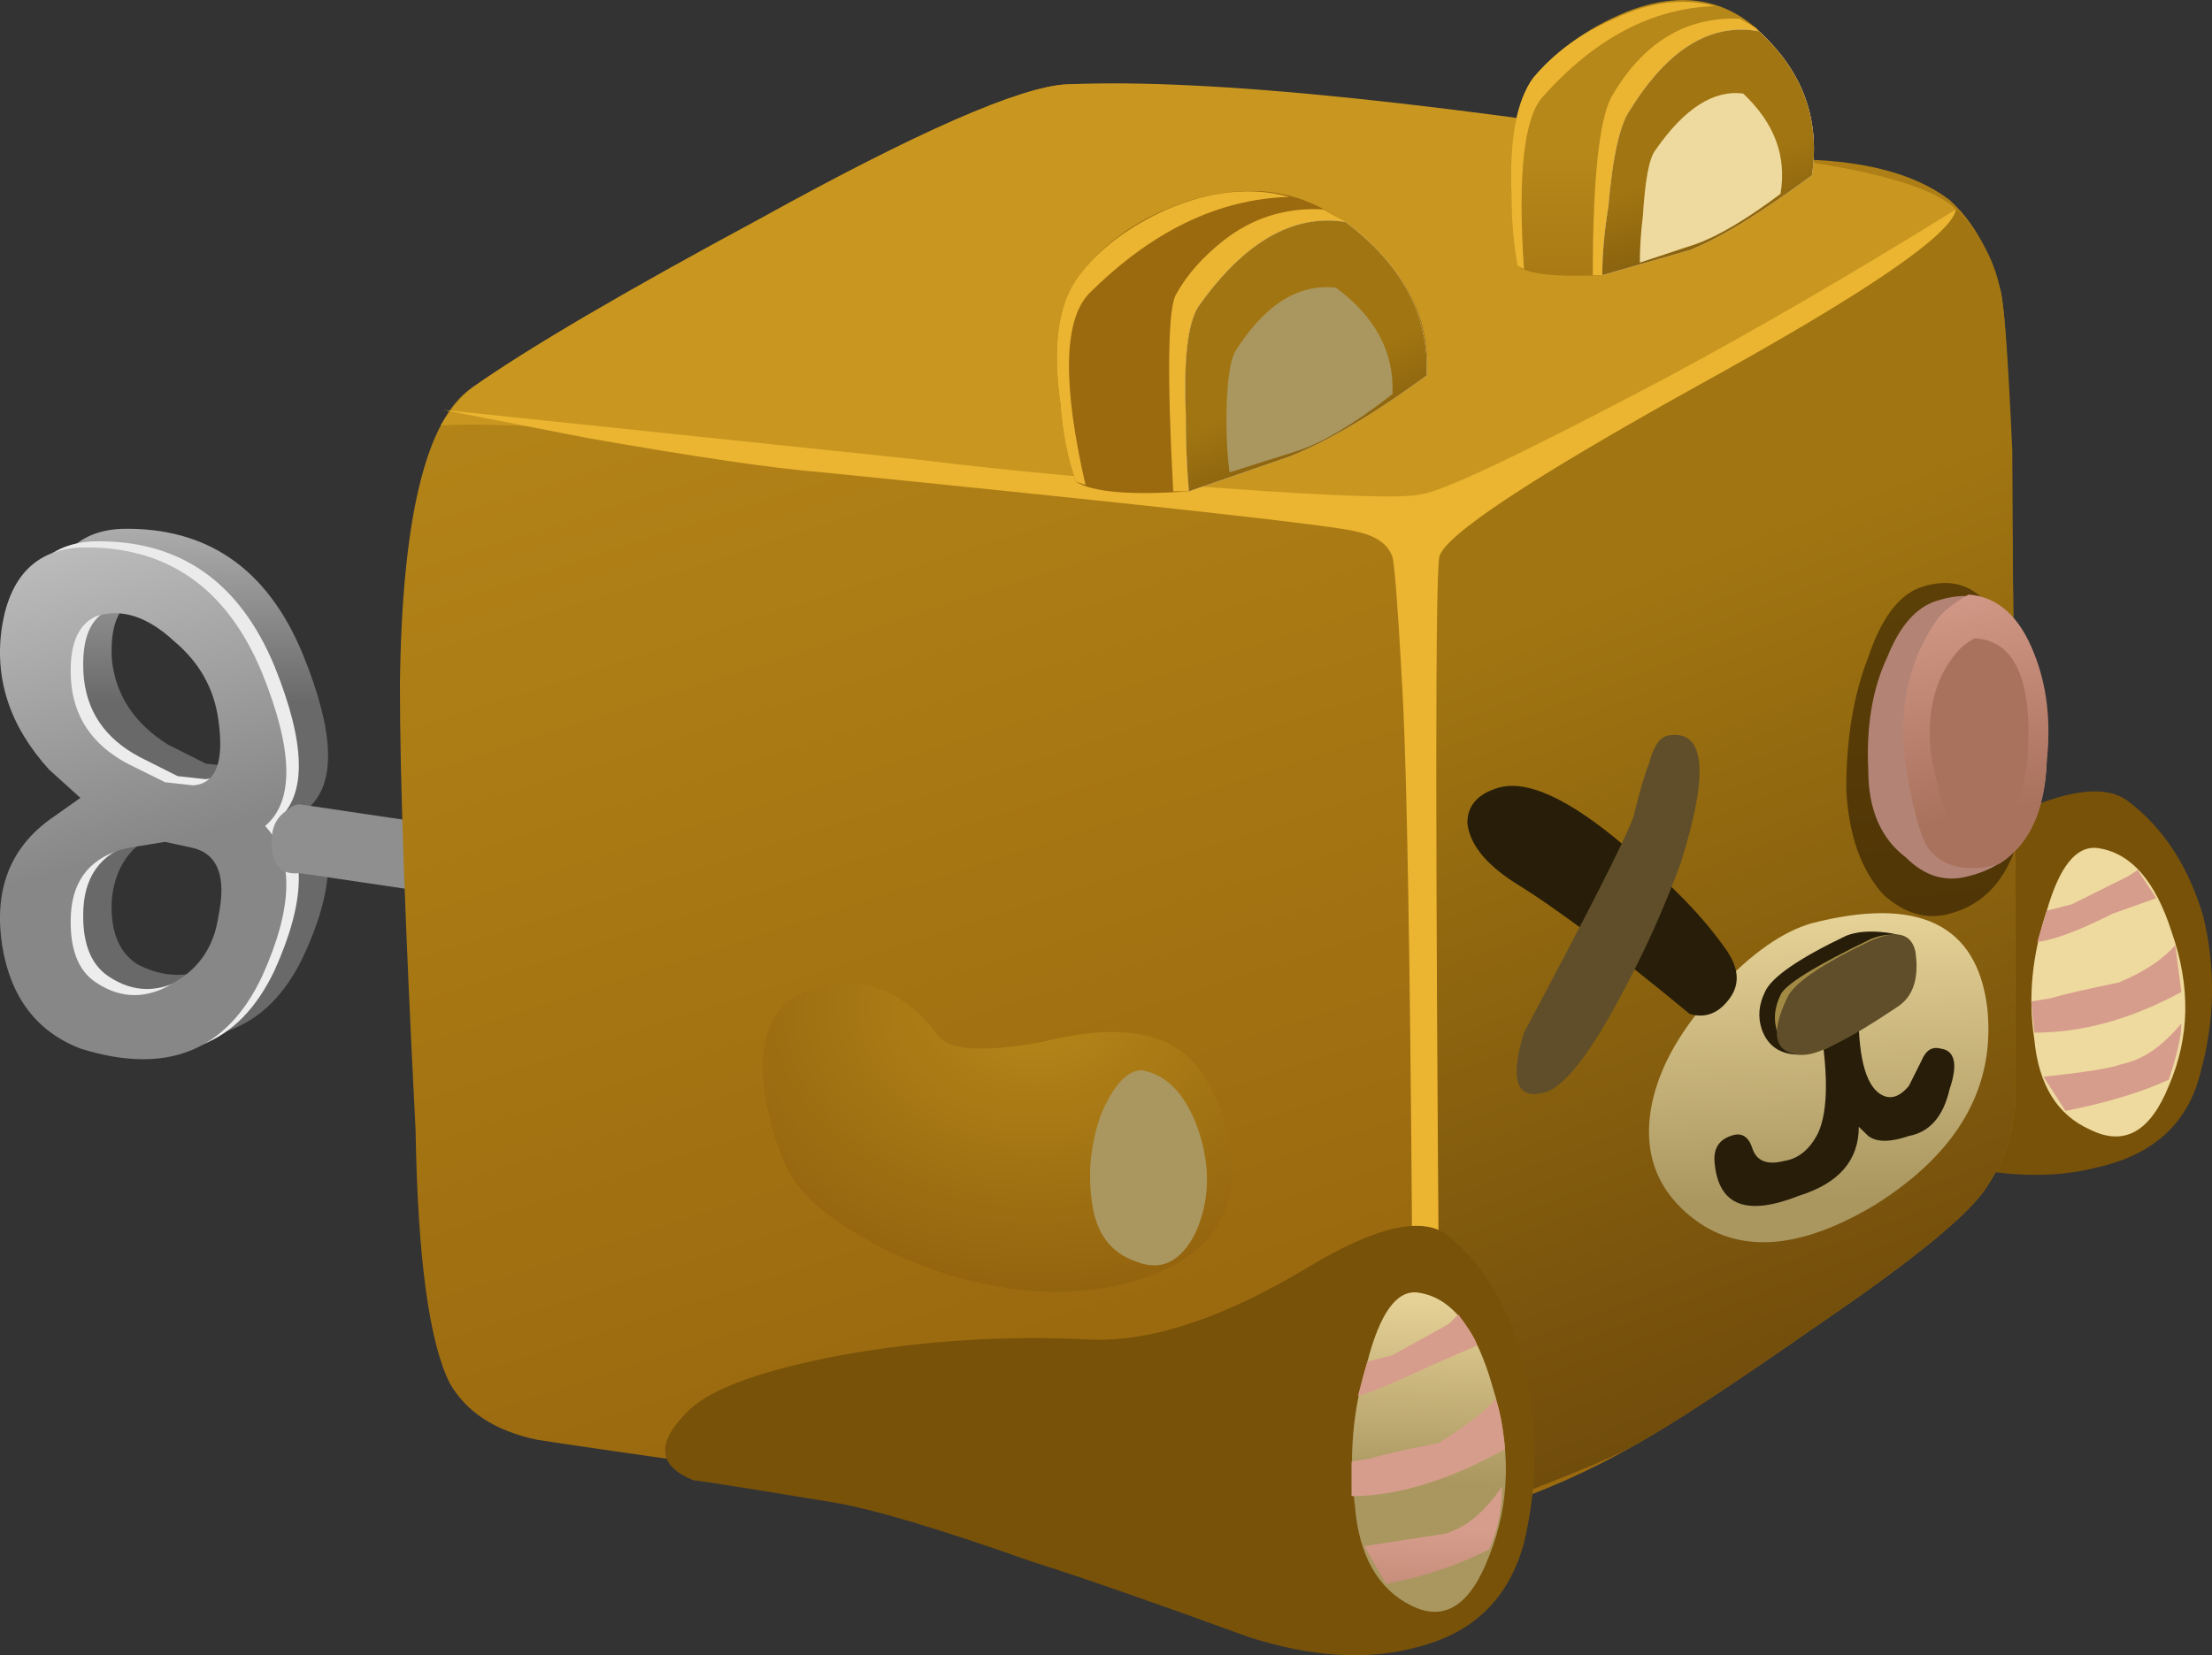 <?xml version="1.0" encoding="UTF-8" standalone="no"?>
<!-- Created with Inkscape (http://www.inkscape.org/) -->
<svg xmlns:inkscape="http://www.inkscape.org/namespaces/inkscape" xmlns:rdf="http://www.w3.org/1999/02/22-rdf-syntax-ns#" xmlns="http://www.w3.org/2000/svg" xmlns:xlink="http://www.w3.org/1999/xlink" xmlns:ns1="http://sozi.baierouge.fr" xmlns:cc="http://creativecommons.org/ns#" xmlns:sodipodi="http://sodipodi.sourceforge.net/DTD/sodipodi-0.dtd" xmlns:dc="http://purl.org/dc/elements/1.1/" id="svg2" xml:space="preserve" viewBox="0 0 35.323 26.44" version="1.1" inkscape:version="0.91 r13725">
  <rect x="0" y="0" width="35.323" height="26.44" fill="#333333" stroke="none"/>
  <defs id="defs6">
    <linearGradient id="linearGradient24" y2="-16350" gradientUnits="userSpaceOnUse" x2="12.034" gradientTransform="matrix(0 -.8 .8 -.001 13082 5.452)" y1="-16350" x1="5.209">
      <stop id="stop26" style="stop-color:#8f8f8f" offset="0"/>
      <stop id="stop28" style="stop-color:#e8e8e8" offset=".228"/>
      <stop id="stop30" style="stop-color:#696969" offset="1"/>
    </linearGradient>
    <linearGradient id="linearGradient44" y2="-13814" gradientUnits="userSpaceOnUse" x2="-1913.3" gradientTransform="matrix(.218 -.77 .77 .218 11052 1547.4)" y1="-13814" x1="-1922.5">
      <stop id="stop46" style="stop-color:#e8e8e8" offset="0"/>
      <stop id="stop48" style="stop-color:#ededed" offset="1"/>
    </linearGradient>
    <linearGradient id="linearGradient62" y2="-13814" gradientUnits="userSpaceOnUse" x2="-1913.3" gradientTransform="matrix(.218 -.77 .77 .218 11052 1547.4)" y1="-13814" x1="-1922.5">
      <stop id="stop64" style="stop-color:#e8e8e8" offset="0"/>
      <stop id="stop66" style="stop-color:#878787" offset="1"/>
    </linearGradient>
    <linearGradient id="linearGradient80" y2="-17620" gradientUnits="userSpaceOnUse" x2="1515.7" gradientTransform="matrix(-.136 -.788 .788 -.136 14102 -1199.5)" y1="-17620" x1="1514.4">
      <stop id="stop82" style="stop-color:#8f8f8f" offset="0"/>
      <stop id="stop84" style="stop-color:#e8e8e8" offset=".228"/>
      <stop id="stop86" style="stop-color:#696969" offset="1"/>
    </linearGradient>
    <linearGradient id="linearGradient100" y2="-16478" gradientUnits="userSpaceOnUse" x2="164.46" gradientTransform="matrix(-.015 -.8 .8 -.015 13205 -101.66)" y1="-16478" x1="160.34">
      <stop id="stop102" style="stop-color:#b68719" offset="0"/>
      <stop id="stop104" style="stop-color:#785209" offset="1"/>
    </linearGradient>
    <linearGradient id="linearGradient118" y2="-16459" gradientUnits="userSpaceOnUse" x2="150.18" gradientTransform="matrix(-.013 -.8 .8 -.013 13194 -90.661)" y1="-16459" x1="147.15">
      <stop id="stop120" style="stop-color:#eeda9e" offset="0"/>
      <stop id="stop122" style="stop-color:#aa9760" offset="1"/>
    </linearGradient>
    <linearGradient id="linearGradient136" y2="-16471" gradientUnits="userSpaceOnUse" x2="162.19" gradientTransform="matrix(-.014 -.8 .8 -.014 13204 -100.56)" y1="-16471" x1="159.41">
      <stop id="stop138" style="stop-color:#d79d8c" offset="0"/>
      <stop id="stop140" style="stop-color:#a9725d" offset=".859"/>
      <stop id="stop142" style="stop-color:#a9725d" offset="1"/>
    </linearGradient>
    <linearGradient id="linearGradient196" y2="-13441" gradientUnits="userSpaceOnUse" x2="-2089.9" gradientTransform="matrix(.245 -.761 .761 .245 10765 1710.2)" y1="-13441" x1="-2109">
      <stop id="stop198" style="stop-color:#b68719" offset="0"/>
      <stop id="stop200" style="stop-color:#9b6a0f" offset="1"/>
    </linearGradient>
    <linearGradient id="linearGradient214" y2="-12875" gradientUnits="userSpaceOnUse" x2="-2354.8" gradientTransform="matrix(.286 -.747 .747 .286 10318 1924.7)" y1="-12875" x1="-2371.8">
      <stop id="stop216" style="stop-color:#a17511" offset="0"/>
      <stop id="stop218" style="stop-color:#62400a" offset="1"/>
    </linearGradient>
    <clipPath id="clipPath230">
      <path id="path232" d="m19.27 3.116c-0.028-0.535-0.575-0.972-1.641-1.32-1.094-0.375-2.402-0.535-3.922-0.48-1.492 0.027-2.773 0.238-3.84 0.64-1.066 0.371-1.597 0.825-1.597 1.36 0.023 0.531 0.57 0.972 1.636 1.32 1.067 0.371 2.364 0.547 3.883 0.52 1.52-0.055 2.813-0.266 3.879-0.641 1.066-0.399 1.602-0.867 1.602-1.399z" inkscape:connector-curvature="0"/>
    </clipPath>
    <clipPath id="clipPath238">
      <path id="path240" d="m-154.27-194.3h15.119v18.771h-15.119v-18.771z" inkscape:connector-curvature="0"/>
    </clipPath>
    <radialGradient id="radialGradient242" gradientUnits="userSpaceOnUse" cy="-183.41" cx="-147.02" r="6.851">
      <stop id="stop244" style="stop-color:#ffffff;stop-opacity:.377" offset="0"/>
      <stop id="stop246" style="stop-color:#ffffff;stop-opacity:0" offset=".867"/>
      <stop id="stop250" style="stop-color:#ffffff;stop-opacity:0" offset="1"/>
    </radialGradient>
    <mask id="mask252">
      <g id="g254">
        <g id="g256" clip-path="url(#clipPath238)">
          <path id="path258" style="fill:url(#radialGradient242)" d="m-154.27-194.3h15.119v18.771h-15.119v-18.771z" inkscape:connector-curvature="0"/>
        </g>
      </g>
    </mask>
    <radialGradient id="radialGradient262" gradientUnits="userSpaceOnUse" cy="-183.41" cx="-147.02" r="6.851">
      <stop id="stop264" style="stop-color:#000000" offset="0"/>
      <stop id="stop266" style="stop-color:#000000" offset=".867"/>
      <stop id="stop268" style="stop-color:#000000" offset="1"/>
    </radialGradient>
    <clipPath id="clipPath276">
      <path id="path278" d="m14.188 7.636 0.199 0.117 1.082-0.519 0.719-0.758 0.601-0.84c-0.187-0.773-0.668-1.426-1.441-1.961-0.801-0.508-1.719-0.746-2.762-0.719-1.172 0.024-2.172 0.36-3 1-0.824 0.664-1.223 1.453-1.199 2.36 0.027 0.613 0.254 1.172 0.679 1.679 0.403 0.508 0.934 0.895 1.602 1.161 0.055-0.243 0.133-0.454 0.238-0.641 0.321-0.559 0.817-0.934 1.481-1.121 0.64-0.188 1.242-0.106 1.801 0.242z" inkscape:connector-curvature="0"/>
    </clipPath>
    <clipPath id="clipPath284">
      <path id="path286" d="m-146.21-177.63h11.434v13.125h-11.434v-13.125z" inkscape:connector-curvature="0"/>
    </clipPath>
    <radialGradient id="radialGradient288" gradientUnits="userSpaceOnUse" cy="-171.2" cx="-140.33" r="5.288">
      <stop id="stop290" style="stop-color:#ffffff;stop-opacity:.377" offset="0"/>
      <stop id="stop292" style="stop-color:#ffffff;stop-opacity:0" offset=".867"/>
      <stop id="stop296" style="stop-color:#ffffff;stop-opacity:0" offset="1"/>
    </radialGradient>
    <mask id="mask298">
      <g id="g300">
        <g id="g302" clip-path="url(#clipPath284)">
          <path id="path304" style="fill:url(#radialGradient288)" d="m-146.21-177.63h11.434v13.125h-11.434v-13.125z" inkscape:connector-curvature="0"/>
        </g>
      </g>
    </mask>
    <radialGradient id="radialGradient308" gradientUnits="userSpaceOnUse" cy="-171.2" cx="-140.33" r="5.288">
      <stop id="stop310" style="stop-color:#000000" offset="0"/>
      <stop id="stop312" style="stop-color:#000000" offset=".867"/>
      <stop id="stop314" style="stop-color:#000000" offset="1"/>
    </radialGradient>
    <clipPath id="clipPath322">
      <path id="path324" d="m23.309 19.394c0.558-0.238 0.812-0.531 0.757-0.879-0.027-0.348-0.359-0.641-1-0.879-0.613-0.242-1.347-0.359-2.199-0.359l-1.16 0.078 0.16 0.281c0.16 0.746 0.215 1.305 0.16 1.68 0.078 0.133 0.106 0.254 0.078 0.359l1.083 0.078c0.851 0 1.558-0.117 2.121-0.359z" inkscape:connector-curvature="0"/>
    </clipPath>
    <clipPath id="clipPath330">
      <path id="path332" d="m-1037.3-7.847h7.984v9.255h-7.984v-9.255z" inkscape:connector-curvature="0"/>
    </clipPath>
    <radialGradient id="radialGradient334" gradientUnits="userSpaceOnUse" cy="-2.8" cx="-1034.6" r="3.825">
      <stop id="stop336" style="stop-color:#ffffff;stop-opacity:.377" offset="0"/>
      <stop id="stop338" style="stop-color:#ffffff;stop-opacity:0" offset=".867"/>
      <stop id="stop342" style="stop-color:#ffffff;stop-opacity:0" offset="1"/>
    </radialGradient>
    <mask id="mask344">
      <g id="g346">
        <g id="g348" clip-path="url(#clipPath330)">
          <path id="path350" style="fill:url(#radialGradient334)" d="m-1037.3-7.847h7.984v9.255h-7.984v-9.255z" inkscape:connector-curvature="0"/>
        </g>
      </g>
    </mask>
    <radialGradient id="radialGradient354" gradientUnits="userSpaceOnUse" cy="-2.8" cx="-1034.6" r="3.825">
      <stop id="stop356" style="stop-color:#000000" offset="0"/>
      <stop id="stop358" style="stop-color:#000000" offset=".867"/>
      <stop id="stop360" style="stop-color:#000000" offset="1"/>
    </radialGradient>
    <linearGradient id="linearGradient374" y2="-15024" gradientUnits="userSpaceOnUse" x2="-133.59" gradientTransform="matrix(.119 -.791 .808 .005 12181 -14.753)" y1="-15024" x1="-137.79">
      <stop id="stop376" style="stop-color:#b68719" offset="0"/>
      <stop id="stop378" style="stop-color:#9b6a0f" offset="1"/>
    </linearGradient>
    <linearGradient id="linearGradient398" y2="-12205" gradientUnits="userSpaceOnUse" x2="-2063.8" gradientTransform="matrix(.332 -.728 .776 .227 10176 1283.6)" y1="-12205" x1="-2067.3">
      <stop id="stop400" style="stop-color:#a17511" offset="0"/>
      <stop id="stop402" style="stop-color:#62400a" offset="1"/>
    </linearGradient>
    <linearGradient id="linearGradient416" y2="-12285" gradientUnits="userSpaceOnUse" x2="-2065.4" gradientTransform="matrix(.326 -.73 .774 .229 10206 1319.2)" y1="-12285" x1="-2067.7">
      <stop id="stop418" style="stop-color:#eeda9e" offset="0"/>
      <stop id="stop420" style="stop-color:#aa9760" offset="1"/>
    </linearGradient>
    <clipPath id="clipPath428">
      <path id="path430" d="m15.668 14.515c-0.348-0.027-0.84-0.012-1.48 0.039 0.105 0.109 0.175 0.215 0.199 0.32 0.109 0.828 0.121 1.442 0.043 1.84 0.078 0.106 0.09 0.242 0.039 0.402 0.453 0.079 0.894 0.118 1.32 0.118 1.012 0 1.863-0.118 2.559-0.36 0.695-0.265 1.039-0.574 1.039-0.918 0-0.375-0.36-0.695-1.078-0.961-0.723-0.293-1.602-0.453-2.641-0.48z" inkscape:connector-curvature="0"/>
    </clipPath>
    <clipPath id="clipPath436">
      <path id="path438" d="m-109.59-14.047h7.574v13.963h-7.574v-13.963z" inkscape:connector-curvature="0"/>
    </clipPath>
    <radialGradient id="radialGradient440" gradientUnits="userSpaceOnUse" cy="-6.1" cx="-107.47" r="4.713">
      <stop id="stop442" style="stop-color:#ffffff;stop-opacity:.377" offset="0"/>
      <stop id="stop444" style="stop-color:#ffffff;stop-opacity:0" offset=".867"/>
      <stop id="stop448" style="stop-color:#ffffff;stop-opacity:0" offset="1"/>
    </radialGradient>
    <mask id="mask450">
      <g id="g452">
        <g id="g454" clip-path="url(#clipPath436)">
          <path id="path456" style="fill:url(#radialGradient440)" d="m-109.59-14.047h7.574v13.963h-7.574v-13.963z" inkscape:connector-curvature="0"/>
        </g>
      </g>
    </mask>
    <radialGradient id="radialGradient460" gradientUnits="userSpaceOnUse" cy="-6.1" cx="-107.47" r="4.713">
      <stop id="stop462" style="stop-color:#000000" offset="0"/>
      <stop id="stop464" style="stop-color:#000000" offset=".867"/>
      <stop id="stop466" style="stop-color:#000000" offset="1"/>
    </radialGradient>
    <linearGradient id="linearGradient480" y2="-15014" gradientUnits="userSpaceOnUse" x2="-1035.5" gradientTransform="matrix(.121 -.791 .793 .109 12041 837.72)" y1="-15014" x1="-1039.6">
      <stop id="stop482" style="stop-color:#b68719" offset="0"/>
      <stop id="stop484" style="stop-color:#9b6a0f" offset="1"/>
    </linearGradient>
    <linearGradient id="linearGradient504" y2="-12275" gradientUnits="userSpaceOnUse" x2="-2621.7" gradientTransform="matrix(.328 -.73 .73 .328 9834.4 2124.4)" y1="-12275" x1="-2625.1">
      <stop id="stop506" style="stop-color:#a17511" offset="0"/>
      <stop id="stop508" style="stop-color:#62400a" offset="1"/>
    </linearGradient>
    <linearGradient id="linearGradient522" y2="-12245" gradientUnits="userSpaceOnUse" x2="-2585.1" gradientTransform="matrix(.33 -.729 .733 .321 9841.6 2063)" y1="-12245" x1="-2587.4">
      <stop id="stop524" style="stop-color:#eeda9e" offset="0"/>
      <stop id="stop526" style="stop-color:#aa9760" offset="1"/>
    </linearGradient>
    <linearGradient id="linearGradient540" y2="-15144" gradientUnits="userSpaceOnUse" x2="-315.18" gradientTransform="matrix(.109 -.793 .804 .029 12226 194.72)" y1="-15144" x1="-320.33">
      <stop id="stop542" style="stop-color:#eeda9e" offset="0"/>
      <stop id="stop544" style="stop-color:#aa9760" offset="1"/>
    </linearGradient>
    <linearGradient id="linearGradient558" y2="-14602" gradientUnits="userSpaceOnUse" x2="-1403.6" gradientTransform="matrix(.154 -.785 .785 .154 11703 1157.5)" y1="-14602" x1="-1406.6">
      <stop id="stop560" style="stop-color:#5f4e29" offset="0"/>
      <stop id="stop562" style="stop-color:#271d09" offset=".859"/>
      <stop id="stop564" style="stop-color:#271d09" offset="1"/>
    </linearGradient>
    <clipPath id="clipPath572">
      <path id="path574" d="m24.105 7.913c-0.16-0.16-0.585-0.425-1.277-0.797-0.32 0.051-0.519 0.172-0.601 0.36-0.106 0.187-0.067 0.414 0.121 0.68 0.211 0.265 0.519 0.48 0.918 0.64 0.402 0.16 0.734 0.227 1 0.199v-0.359c-0.051-0.402-0.106-0.641-0.161-0.723z" inkscape:connector-curvature="0"/>
    </clipPath>
    <clipPath id="clipPath580">
      <path id="path582" d="m-378.7-437.82h3.934v4.306h-3.934v-4.306z" inkscape:connector-curvature="0"/>
    </clipPath>
    <radialGradient id="radialGradient584" gradientUnits="userSpaceOnUse" cy="-436.19" cx="-376.96" r="1.302">
      <stop id="stop586" style="stop-color:#ffffff;stop-opacity:.377" offset="0"/>
      <stop id="stop588" style="stop-color:#ffffff;stop-opacity:0" offset=".867"/>
      <stop id="stop592" style="stop-color:#ffffff;stop-opacity:0" offset="1"/>
    </radialGradient>
    <mask id="mask594">
      <g id="g596">
        <g id="g598" clip-path="url(#clipPath580)">
          <path id="path600" style="fill:url(#radialGradient584)" d="m-378.7-437.82h3.934v4.306h-3.934v-4.306z" inkscape:connector-curvature="0"/>
        </g>
      </g>
    </mask>
    <radialGradient id="radialGradient604" gradientUnits="userSpaceOnUse" cy="-436.19" cx="-376.96" r="1.302">
      <stop id="stop606" style="stop-color:#000000" offset="0"/>
      <stop id="stop608" style="stop-color:#000000" offset=".867"/>
      <stop id="stop610" style="stop-color:#000000" offset="1"/>
    </radialGradient>
    <linearGradient id="linearGradient624" y2="-16517" gradientUnits="userSpaceOnUse" x2="205.12" gradientTransform="matrix(-.019 -.8 .8 -.019 13238 -135.52)" y1="-16517" x1="204.04">
      <stop id="stop626" style="stop-color:#5f4e29" offset="0"/>
      <stop id="stop628" style="stop-color:#271d09" offset=".859"/>
      <stop id="stop630" style="stop-color:#271d09" offset="1"/>
    </linearGradient>
    <linearGradient id="linearGradient646" y2="-11621" gradientUnits="userSpaceOnUse" x2="-2834.4" gradientTransform="matrix(.371 -.709 .709 .371 9312.8 2305.1)" y1="-11621" x1="-2835.6">
      <stop id="stop648" style="stop-color:#5f4e29" offset="0"/>
      <stop id="stop650" style="stop-color:#271d09" offset=".859"/>
      <stop id="stop652" style="stop-color:#271d09" offset="1"/>
    </linearGradient>
    <linearGradient id="linearGradient666" y2="-14645" gradientUnits="userSpaceOnUse" x2="-1380.2" gradientTransform="matrix(.151 -.786 .786 .151 11734 1136.2)" y1="-14645" x1="-1384.2">
      <stop id="stop668" style="stop-color:#5f4e29" offset="0"/>
      <stop id="stop670" style="stop-color:#271d09" offset=".859"/>
      <stop id="stop672" style="stop-color:#271d09" offset="1"/>
    </linearGradient>
    <linearGradient id="linearGradient686" y2="-14603" gradientUnits="userSpaceOnUse" x2="-1407.9" gradientTransform="matrix(.155 -.785 .785 .155 11701 1159.1)" y1="-14603" x1="-1412.8">
      <stop id="stop688" style="stop-color:#5f4e29" offset="0"/>
      <stop id="stop690" style="stop-color:#271d09" offset=".859"/>
      <stop id="stop692" style="stop-color:#271d09" offset="1"/>
    </linearGradient>
    <linearGradient id="linearGradient706" y2="-15366" gradientUnits="userSpaceOnUse" x2="-840.54" gradientTransform="matrix(.089 -.795 .795 .089 12317 707.21)" y1="-15366" x1="-855.56">
      <stop id="stop708" style="stop-color:#6b4e08" offset="0"/>
      <stop id="stop710" style="stop-color:#4b3106" offset="1"/>
    </linearGradient>
    <linearGradient id="linearGradient724" y2="-14680" gradientUnits="userSpaceOnUse" x2="-1353.8" gradientTransform="matrix(.148 -.786 .786 .148 11767 1114)" y1="-14680" x1="-1358">
      <stop id="stop726" style="stop-color:#b38375" offset="0"/>
      <stop id="stop728" style="stop-color:#8c5e4d" offset=".859"/>
      <stop id="stop730" style="stop-color:#8c5e4d" offset="1"/>
    </linearGradient>
    <linearGradient id="linearGradient744" y2="-14641" gradientUnits="userSpaceOnUse" x2="-1380.2" gradientTransform="matrix(.151 -.786 .786 .151 11736 1135.1)" y1="-14641" x1="-1384.8">
      <stop id="stop746" style="stop-color:#d79d8c" offset="0"/>
      <stop id="stop748" style="stop-color:#a9725d" offset=".859"/>
      <stop id="stop750" style="stop-color:#a9725d" offset="1"/>
    </linearGradient>
    <linearGradient id="linearGradient764" y2="-14598" gradientUnits="userSpaceOnUse" x2="-1409.7" gradientTransform="matrix(.154 -.785 .785 .154 11702 1158.2)" y1="-14598" x1="-1412.8">
      <stop id="stop766" style="stop-color:#936b60" offset="0"/>
      <stop id="stop768" style="stop-color:#a9725d" offset=".859"/>
      <stop id="stop770" style="stop-color:#a9725d" offset="1"/>
    </linearGradient>
    <linearGradient id="linearGradient784" y2="-16519" gradientUnits="userSpaceOnUse" x2="203.82" gradientTransform="matrix(-.018 -.8 .8 -.018 13230 -126.98)" y1="-16519" x1="199.27">
      <stop id="stop786" style="stop-color:#b68719" offset="0"/>
      <stop id="stop788" style="stop-color:#785209" offset="1"/>
    </linearGradient>
    <linearGradient id="linearGradient802" y2="-16517" gradientUnits="userSpaceOnUse" x2="206.62" gradientTransform="matrix(-.018 -.8 .8 -.018 13232 -129.72)" y1="-16517" x1="203.27">
      <stop id="stop804" style="stop-color:#eeda9e" offset="0"/>
      <stop id="stop806" style="stop-color:#aa9760" offset="1"/>
    </linearGradient>
    <linearGradient id="linearGradient820" y2="-16469" gradientUnits="userSpaceOnUse" x2="156.39" gradientTransform="matrix(-.013 -.8 .8 -.013 13194 -89.765)" y1="-16469" x1="153.34">
      <stop id="stop822" style="stop-color:#d79d8c" offset="0"/>
      <stop id="stop824" style="stop-color:#a9725d" offset=".859"/>
      <stop id="stop826" style="stop-color:#a9725d" offset="1"/>
    </linearGradient>
    <linearGradient id="linearGradient860" y2="-16469" gradientUnits="userSpaceOnUse" x2="156.4" gradientTransform="matrix(-.013 -.8 .8 -.013 13194 -89.765)" y1="-16469" x1="153.35">
      <stop id="stop862" style="stop-color:#d79d8c" offset="0"/>
      <stop id="stop864" style="stop-color:#a9725d" offset=".859"/>
      <stop id="stop866" style="stop-color:#a9725d" offset="1"/>
    </linearGradient>
    <radialGradient id="radialGradient880" gradientUnits="userSpaceOnUse" cy="-15.6" cx="10.55" gradientTransform="matrix(.8 0 0 -.608 4.788 -1.209)" r="5.987">
      <stop id="stop882" style="stop-color:#b68719" offset="0"/>
      <stop id="stop884" style="stop-color:#93640e" offset="1"/>
    </radialGradient>
    <linearGradient id="linearGradient898" y2="-16540" gradientUnits="userSpaceOnUse" x2="220.53" gradientTransform="matrix(-.02 -.8 .8 -.02 13246 -145.13)" y1="-16540" x1="218.51">
      <stop id="stop900" style="stop-color:#eeda9e" offset="0"/>
      <stop id="stop902" style="stop-color:#aa9760" offset="1"/>
    </linearGradient>
  </defs>
  <g id="g10" transform="matrix(1.25 0 0 -1.25 0 26.44)">
    <g id="g12">
      <g id="g14">
        <g id="g16">
          <g id="g22">
            <path id="path32" style="fill-rule:evenodd;fill:url(#linearGradient24)" d="m3.348 9.675c0.054 0.481-0.067 0.785-0.36 0.922l-0.359 0.039c-0.188 0-0.348-0.027-0.481-0.082-0.425-0.133-0.668-0.426-0.718-0.879-0.028-0.398 0.078-0.68 0.316-0.84 0.348-0.187 0.695-0.187 1.043 0 0.32 0.188 0.508 0.469 0.559 0.84zm-2.762 3.719c0.082 0.64 0.402 0.972 0.961 1 1.094 0.027 1.867-0.504 2.32-1.598 0.403-0.988 0.43-1.64 0.082-1.961 0.348-0.426 0.321-1.066-0.082-1.922-0.453-0.933-1.226-1.226-2.32-0.879-0.559 0.188-0.879 0.614-0.961 1.282-0.106 0.691 0.094 1.226 0.602 1.597l0.359 0.282-0.359 0.359c-0.508 0.562-0.708 1.176-0.602 1.84zm2.762-1.199c-0.051 0.398-0.239 0.734-0.559 1-0.348 0.32-0.695 0.425-1.043 0.32-0.238-0.106-0.344-0.375-0.316-0.801 0.05-0.453 0.293-0.812 0.718-1.078l0.481-0.242 0.359-0.039c0.293 0.027 0.414 0.308 0.36 0.84z" inkscape:connector-curvature="0"/>
          </g>
        </g>
      </g>
      <g id="g34">
        <g id="g36">
          <g id="g42">
            <path id="path50" style="fill-rule:evenodd;fill:url(#linearGradient44)" d="m1.789 10.394c-0.453-0.106-0.695-0.387-0.723-0.84-0.023-0.426 0.082-0.719 0.321-0.879 0.32-0.215 0.656-0.215 1 0 0.32 0.188 0.508 0.465 0.562 0.84 0.078 0.48-0.027 0.773-0.32 0.879l-0.359 0.082-0.481-0.082zm-1.601 2.84c0.109 0.64 0.441 0.972 1 1 1.093 0.027 1.867-0.504 2.32-1.598 0.398-0.988 0.414-1.641 0.039-1.961 0.375-0.398 0.359-1.039-0.039-1.922-0.453-0.957-1.227-1.265-2.32-0.918-0.559 0.215-0.895 0.653-1 1.321-0.106 0.691 0.093 1.226 0.601 1.597l0.399 0.281-0.399 0.36c-0.508 0.558-0.707 1.172-0.601 1.84zm1.199 0.121c-0.239-0.106-0.344-0.375-0.321-0.801 0.028-0.48 0.27-0.84 0.723-1.078l0.481-0.242 0.359-0.039c0.293 0.027 0.398 0.304 0.32 0.839-0.054 0.399-0.242 0.735-0.562 1-0.344 0.321-0.68 0.426-1 0.321z" inkscape:connector-curvature="0"/>
          </g>
        </g>
      </g>
      <g id="g52">
        <g id="g54">
          <g id="g60">
            <path id="path68" style="fill-rule:evenodd;fill:url(#linearGradient62)" d="m1.629 10.316c-0.453-0.106-0.695-0.387-0.723-0.84-0.023-0.426 0.082-0.723 0.321-0.879 0.32-0.215 0.656-0.215 1 0 0.32 0.184 0.507 0.465 0.562 0.84 0.106 0.504 0 0.797-0.32 0.879l-0.36 0.078-0.48-0.078zm-1.602 2.84c0.106 0.64 0.442 0.972 1 1 1.094 0.027 1.868-0.508 2.321-1.602 0.398-0.984 0.414-1.641 0.039-1.957 0.375-0.402 0.359-1.043-0.039-1.922-0.453-0.961-1.227-1.266-2.321-0.922-0.558 0.215-0.894 0.656-1 1.321-0.105 0.695 0.094 1.226 0.602 1.601l0.398 0.281-0.398 0.36c-0.508 0.558-0.707 1.172-0.602 1.84zm2.762-1.2c-0.055 0.399-0.242 0.731-0.562 1-0.344 0.321-0.68 0.426-1 0.321-0.239-0.11-0.344-0.375-0.321-0.801 0.028-0.481 0.27-0.84 0.723-1.082l0.48-0.238 0.36-0.04c0.293 0.024 0.398 0.305 0.32 0.84z" inkscape:connector-curvature="0"/>
          </g>
        </g>
      </g>
      <g id="g70">
        <g id="g72">
          <g id="g78">
            <path id="path88" style="fill-rule:evenodd;fill:url(#linearGradient80)" d="m8.148 9.355-4.32 0.64c-0.242-0.027-0.359 0.106-0.359 0.399 0 0.187 0.066 0.32 0.199 0.402 0.055 0.051 0.105 0.078 0.16 0.078l4.32-0.64v-0.879z" inkscape:connector-curvature="0"/>
          </g>
        </g>
      </g>
      <g id="g90">
        <g id="g92">
          <g id="g98">
            <path id="path106" style="fill-rule:evenodd;fill:url(#linearGradient100)" d="m17.586 8.956c0.297 0.239 0.934 0.453 1.922 0.641 1.012 0.156 2.066 0.223 3.16 0.199 0.746-0.055 1.668 0.211 2.762 0.801 0.851 0.449 1.437 0.559 1.758 0.316 0.453-0.343 0.773-0.839 0.96-1.476 0.161-0.668 0.145-1.336-0.039-2-0.16-0.641-0.601-1.043-1.32-1.203-0.613-0.16-1.336-0.118-2.16 0.121-1.176 0.375-2.082 0.668-2.723 0.879-1.199 0.375-2.039 0.586-2.519 0.64l-1.719 0.282c-0.48 0.16-0.508 0.425-0.082 0.8z" inkscape:connector-curvature="0"/>
          </g>
        </g>
      </g>
      <g id="g108">
        <g id="g110">
          <g id="g116">
            <path id="path124" style="fill-rule:evenodd;fill:url(#linearGradient118)" d="m26.789 10.316c0.426-0.055 0.746-0.414 0.957-1.082 0.242-0.692 0.227-1.344-0.039-1.957-0.238-0.59-0.57-0.774-1-0.563-0.426 0.188-0.664 0.574-0.719 1.16-0.082 0.535-0.027 1.082 0.16 1.641 0.161 0.559 0.372 0.828 0.641 0.801z" inkscape:connector-curvature="0"/>
          </g>
        </g>
      </g>
      <g id="g126">
        <g id="g128">
          <g id="g134">
            <path id="path144" style="fill-rule:evenodd;fill:url(#linearGradient136)" d="m27.707 7.355c-0.348-0.16-0.785-0.293-1.32-0.399l-0.282 0.438c0.536 0.055 0.868 0.109 1 0.16 0.27 0.055 0.52 0.227 0.762 0.52 0-0.161-0.055-0.399-0.16-0.719z" inkscape:connector-curvature="0"/>
          </g>
        </g>
      </g>
      <g id="g146">
        <g id="g148">
          <g id="g154">
            <path id="path164" style="fill:url(#linearGradient136);fill-rule:evenodd" d="m27.789 9.074 0.078-0.598c-0.64-0.348-1.265-0.52-1.879-0.52l-0.039 0.399 0.239 0.039c0.187 0.055 0.48 0.121 0.878 0.203 0.321 0.133 0.563 0.293 0.723 0.477z" inkscape:connector-curvature="0"/>
          </g>
        </g>
      </g>
      <g id="g166">
        <g id="g168">
          <g id="g174">
            <path id="path184" style="fill:url(#linearGradient136);fill-rule:evenodd" d="m26.148 9.515 0.321 0.082 0.719 0.359 0.121 0.078 0.238-0.359-0.559-0.199c-0.426-0.215-0.746-0.336-0.961-0.36l0.121 0.399z" inkscape:connector-curvature="0"/>
          </g>
        </g>
      </g>
      <g id="g186">
        <g id="g188">
          <g id="g194">
            <path id="path202" style="fill-rule:evenodd;fill:url(#linearGradient196)" d="m13.629 20.074c0.719 0.027 2.266-0.118 4.641-0.438 2.476-0.348 4.011-0.52 4.597-0.52 0.906 0 1.586-0.175 2.039-0.519 0.297-0.27 0.508-0.641 0.641-1.121 0.133-0.43 0.199-3.508 0.199-9.242v-1.16c-0.023-0.399-0.144-0.758-0.359-1.079-0.211-0.347-0.946-0.949-2.199-1.8-1.067-0.746-1.84-1.254-2.321-1.52-0.558-0.32-1.16-0.586-1.801-0.801-0.558-0.211-0.972-0.32-1.238-0.32-1.949 0.242-3.426 0.359-4.441 0.359-0.641 0.028-1.801 0.161-3.481 0.403-1.703 0.238-2.718 0.386-3.039 0.437-0.531 0.11-0.906 0.348-1.121 0.723-0.266 0.531-0.41 1.613-0.437 3.238-0.133 2.586-0.2 4.481-0.2 5.68 0.024 2.133 0.332 3.402 0.918 3.801 0.719 0.507 1.946 1.226 3.68 2.16 2.027 1.121 3.332 1.691 3.922 1.719z" inkscape:connector-curvature="0"/>
          </g>
        </g>
      </g>
      <g id="g204">
        <g id="g206">
          <g id="g212">
            <path id="path220" style="fill-rule:evenodd;fill:url(#linearGradient214)" d="m24.988 18.476c0.293-0.293 0.481-0.629 0.559-1 0.055-0.16 0.105-0.856 0.16-2.082l0.039-7.16v-1.16c-0.023-0.399-0.144-0.758-0.359-1.079-0.211-0.347-0.946-0.949-2.199-1.8-1.067-0.746-1.84-1.254-2.321-1.52-0.238-0.133-0.746-0.348-1.519-0.641-0.774-0.293-1.282-0.453-1.52-0.48 0.266 0.535 0.387 1.109 0.36 1.723l-0.079 11.199 0.079 0.121c0.132 0.133 0.867 0.531 2.199 1.199 1.441 0.692 2.375 1.184 2.801 1.481 1.121 0.718 1.718 1.117 1.8 1.199z" inkscape:connector-curvature="0"/>
          </g>
        </g>
      </g>
      <path id="path222" style="fill-rule:evenodd;fill:#c99720" d="m23.789 17.515c-0.402-0.238-1.441-0.774-3.121-1.602-1.492-0.718-2.32-1.16-2.48-1.316-0.692 0.051-3.012 0.293-6.961 0.719-2.985 0.32-4.852 0.453-5.598 0.398 0.133 0.215 0.266 0.375 0.398 0.481 0.719 0.507 1.946 1.226 3.68 2.16 2.027 1.121 3.336 1.691 3.922 1.719 1.812 0.082 4.891-0.239 9.238-0.958 1.149-0.16 1.856-0.375 2.121-0.64-0.347-0.348-0.746-0.668-1.199-0.961z" inkscape:connector-curvature="0"/>
      <path id="path224" style="fill-rule:evenodd;fill:#ebb531" d="m11.746 15.277c1.094-0.137 2.387-0.254 3.883-0.364 1.465-0.105 2.305-0.132 2.519-0.078 0.266 0.028 1.305 0.52 3.122 1.481 1.144 0.613 2.382 1.332 3.718 2.16-0.054-0.32-1.148-1.067-3.281-2.242-2.16-1.2-3.266-1.934-3.32-2.2-0.051-0.293-0.051-3.613 0-9.96-0.051-1.36-0.239-2.2-0.559-2.52l0.16 0.48c0.055 0.243 0.067 1.84 0.039 4.801-0.027 2.934-0.066 4.828-0.121 5.68-0.051 0.934-0.094 1.441-0.117 1.519-0.055 0.161-0.203 0.266-0.441 0.321-0.293 0.082-2.575 0.332-6.84 0.761-0.641 0.051-1.641 0.2-3 0.438l-1.84 0.359 6.078-0.636z" inkscape:connector-curvature="0"/>
      <g id="g226">
        <g id="g228" clip-path="url(#clipPath230)">
          <g id="g234" transform="matrix(.8 -.016 -.005 -.279 130.34 -50.203)">
            <g id="g260" mask="url(#mask252)">
              <path id="path270" style="fill-rule:evenodd;fill:url(#radialGradient262)" d="m19.27 3.116c-0.028-0.535-0.575-0.972-1.641-1.32-1.094-0.375-2.402-0.535-3.922-0.48-1.492 0.027-2.773 0.238-3.84 0.64-1.066 0.371-1.597 0.825-1.597 1.36 0.023 0.531 0.57 0.972 1.636 1.32 1.067 0.371 2.364 0.547 3.883 0.52 1.52-0.055 2.813-0.266 3.879-0.641 1.066-0.399 1.602-0.867 1.602-1.399z" inkscape:connector-curvature="0"/>
            </g>
          </g>
        </g>
      </g>
      <g id="g272">
        <g id="g274" clip-path="url(#clipPath276)">
          <g id="g280" transform="matrix(.8 -.015 -.012 -.622 122.9 -102.36)">
            <g id="g306" mask="url(#mask298)">
              <path id="path316" style="fill-rule:evenodd;fill:url(#radialGradient308)" d="m14.188 7.636 0.199 0.117 1.082-0.519 0.719-0.758 0.601-0.84c-0.187-0.773-0.668-1.426-1.441-1.961-0.801-0.508-1.719-0.746-2.762-0.719-1.172 0.024-2.172 0.36-3 1-0.824 0.664-1.223 1.453-1.199 2.36 0.027 0.613 0.254 1.172 0.679 1.679 0.403 0.508 0.934 0.895 1.602 1.161 0.055-0.243 0.133-0.454 0.238-0.641 0.321-0.559 0.817-0.934 1.481-1.121 0.64-0.188 1.242-0.106 1.801 0.242z" inkscape:connector-curvature="0"/>
            </g>
          </g>
        </g>
      </g>
      <g id="g318">
        <g id="g320" clip-path="url(#clipPath322)">
          <g id="g326" transform="matrix(.8 0 -.042 -.324 848.55 17.608)">
            <g id="g352" mask="url(#mask344)">
              <path id="path362" style="fill-rule:evenodd;fill:url(#radialGradient354)" d="m23.309 19.394c0.558-0.238 0.812-0.531 0.757-0.879-0.027-0.348-0.359-0.641-1-0.879-0.613-0.242-1.347-0.359-2.199-0.359l-1.16 0.078 0.16 0.281c0.16 0.746 0.215 1.305 0.16 1.68 0.078 0.133 0.106 0.254 0.078 0.359l1.083 0.078c0.851 0 1.558-0.117 2.121-0.359z" inkscape:connector-curvature="0"/>
            </g>
          </g>
        </g>
      </g>
      <g id="g364">
        <g id="g366">
          <g id="g372">
            <path id="path380" style="fill-rule:evenodd;fill:url(#linearGradient374)" d="m19.387 17.753c-0.051 0.27-0.078 0.574-0.078 0.922-0.028 0.695 0.066 1.188 0.277 1.481 0.348 0.398 0.777 0.691 1.281 0.878 0.613 0.215 1.133 0.133 1.563-0.238 0.586-0.535 0.824-1.16 0.718-1.883-0.64-0.476-1.16-0.797-1.562-0.957l-1.117-0.32c-0.59-0.027-0.949 0.012-1.082 0.117z" inkscape:connector-curvature="0"/>
          </g>
        </g>
      </g>
      <path id="path382" style="fill-rule:evenodd;fill:#ebb531" d="m19.707 19.913c-0.238-0.265-0.32-1-0.238-2.199l-0.082 0.039c-0.051 0.27-0.078 0.574-0.078 0.922-0.028 0.695 0.066 1.188 0.277 1.481 0.266 0.32 0.613 0.574 1.039 0.757 0.453 0.215 0.883 0.27 1.281 0.161-0.801-0.028-1.531-0.411-2.199-1.161z" inkscape:connector-curvature="0"/>
      <path id="path384" style="fill-rule:evenodd;fill:#ebb531" d="m20.828 19.753c-0.133-0.183-0.226-0.597-0.281-1.238-0.051-0.32-0.078-0.613-0.078-0.879h-0.121c0 1.227 0.082 1.984 0.238 2.277 0.402 0.696 0.949 1.028 1.641 1l0.203-0.117 0.039-0.043c-0.614 0.11-1.16-0.226-1.641-1z" inkscape:connector-curvature="0"/>
      <path id="path386" style="fill-rule:evenodd;fill:#ffffff" d="m20.828 19.753c0.481 0.774 1.027 1.11 1.641 1 0.558-0.504 0.785-1.117 0.679-1.84-0.64-0.476-1.16-0.797-1.562-0.957l-1.117-0.32c0 0.266 0.027 0.559 0.078 0.879 0.055 0.641 0.148 1.055 0.281 1.238z" inkscape:connector-curvature="0"/>
      <g id="g388">
        <g id="g390">
          <g id="g396">
            <path id="path404" style="fill-rule:evenodd;fill:url(#linearGradient398)" d="m20.828 19.753c0.481 0.774 1.027 1.11 1.641 1 0.558-0.504 0.785-1.117 0.679-1.84-0.64-0.476-1.16-0.797-1.562-0.957l-1.117-0.32c0 0.266 0.027 0.559 0.078 0.879 0.055 0.641 0.148 1.055 0.281 1.238z" inkscape:connector-curvature="0"/>
          </g>
        </g>
      </g>
      <g id="g406">
        <g id="g408">
          <g id="g414">
            <path id="path422" style="fill-rule:evenodd;fill:url(#linearGradient416)" d="m21.148 19.234c0.372 0.535 0.747 0.773 1.122 0.722 0.398-0.375 0.558-0.8 0.476-1.281-0.426-0.32-0.785-0.535-1.078-0.641l-0.719-0.238c0 0.184 0.012 0.387 0.039 0.598 0.028 0.453 0.078 0.734 0.16 0.84z" inkscape:connector-curvature="0"/>
          </g>
        </g>
      </g>
      <g id="g424">
        <g id="g426" clip-path="url(#clipPath428)">
          <g id="g432" transform="matrix(.8 0 -.004 -.286 101.61 14.127)">
            <g id="g458" mask="url(#mask450)">
              <path id="path468" style="fill-rule:evenodd;fill:url(#radialGradient460)" d="m15.668 14.515c-0.348-0.027-0.84-0.012-1.48 0.039 0.105 0.109 0.175 0.215 0.199 0.32 0.109 0.828 0.121 1.442 0.043 1.84 0.078 0.106 0.09 0.242 0.039 0.402 0.453 0.079 0.894 0.118 1.32 0.118 1.012 0 1.863-0.118 2.559-0.36 0.695-0.265 1.039-0.574 1.039-0.918 0-0.375-0.36-0.695-1.078-0.961-0.723-0.293-1.602-0.453-2.641-0.48z" inkscape:connector-curvature="0"/>
            </g>
          </g>
        </g>
      </g>
      <g id="g470">
        <g id="g472">
          <g id="g478">
            <path id="path486" style="fill-rule:evenodd;fill:url(#linearGradient480)" d="m13.746 14.995c-0.105 0.293-0.172 0.625-0.199 1-0.106 0.746-0.027 1.293 0.242 1.641 0.348 0.453 0.824 0.773 1.438 0.961 0.722 0.211 1.347 0.133 1.882-0.242 0.797-0.559 1.172-1.227 1.118-2-0.692-0.508-1.278-0.852-1.758-1.039l-1.281-0.442c-0.747-0.054-1.227-0.011-1.442 0.121z" inkscape:connector-curvature="0"/>
          </g>
        </g>
      </g>
      <path id="path488" style="fill-rule:evenodd;fill:#ebb531" d="m13.906 17.394c-0.32-0.348-0.332-1.16-0.039-2.438l-0.121 0.039c-0.105 0.293-0.172 0.625-0.199 1-0.106 0.746-0.027 1.293 0.242 1.641 0.266 0.348 0.641 0.625 1.117 0.84 0.563 0.238 1.082 0.293 1.563 0.16-0.91-0.027-1.762-0.441-2.563-1.242z" inkscape:connector-curvature="0"/>
      <path id="path490" style="fill-rule:evenodd;fill:#ebb531" d="m16.906 18.476 0.282-0.16c-0.668 0.105-1.293-0.254-1.879-1.082-0.137-0.211-0.188-0.664-0.161-1.36 0-0.347 0.012-0.679 0.04-1h-0.2c-0.082 1.52-0.066 2.36 0.039 2.52 0.133 0.242 0.332 0.469 0.598 0.68 0.375 0.296 0.805 0.429 1.281 0.402z" inkscape:connector-curvature="0"/>
      <path id="path492" style="fill-rule:evenodd;fill:#ffffff" d="m15.309 17.234c0.586 0.828 1.211 1.187 1.879 1.082 0.718-0.535 1.066-1.188 1.039-1.961-0.692-0.508-1.282-0.852-1.758-1.039l-1.281-0.442c-0.028 0.321-0.04 0.653-0.04 1-0.027 0.696 0.028 1.149 0.161 1.36z" inkscape:connector-curvature="0"/>
      <g id="g494">
        <g id="g496">
          <g id="g502">
            <path id="path510" style="fill-rule:evenodd;fill:url(#linearGradient504)" d="m15.309 17.234c0.586 0.828 1.211 1.187 1.879 1.082 0.718-0.535 1.066-1.188 1.039-1.961-0.692-0.508-1.282-0.852-1.758-1.039l-1.281-0.442c-0.028 0.321-0.04 0.653-0.04 1-0.027 0.696 0.028 1.149 0.161 1.36z" inkscape:connector-curvature="0"/>
          </g>
        </g>
      </g>
      <g id="g512">
        <g id="g514">
          <g id="g520">
            <path id="path528" style="fill-rule:evenodd;fill:url(#linearGradient522)" d="m15.789 16.675c0.371 0.586 0.797 0.852 1.277 0.801 0.508-0.375 0.746-0.828 0.723-1.36-0.48-0.375-0.883-0.613-1.203-0.722l-0.879-0.278c-0.027 0.211-0.039 0.426-0.039 0.637 0 0.481 0.039 0.789 0.121 0.922z" inkscape:connector-curvature="0"/>
          </g>
        </g>
      </g>
      <g id="g530">
        <g id="g532">
          <g id="g538">
            <path id="path546" style="fill-rule:evenodd;fill:url(#linearGradient540)" d="m23.148 9.355c1.36 0.347 2.106-0.012 2.239-1.078 0.109-1.016-0.371-1.856-1.438-2.524-0.933-0.558-1.695-0.625-2.281-0.199-0.508 0.375-0.695 0.883-0.559 1.52 0.106 0.48 0.387 0.96 0.84 1.441 0.426 0.453 0.824 0.734 1.199 0.84z" inkscape:connector-curvature="0"/>
          </g>
        </g>
      </g>
      <g id="g548">
        <g id="g550">
          <g id="g556">
            <path id="path566" style="fill-rule:evenodd;fill:url(#linearGradient558)" d="m23.227 8.195 0.519 0.242c-0.023-0.668 0.055-1.082 0.242-1.242 0.133-0.106 0.266-0.079 0.399 0.082l0.16 0.32c0.055 0.133 0.133 0.184 0.242 0.156 0.184-0.023 0.227-0.199 0.117-0.519-0.078-0.344-0.25-0.547-0.519-0.598-0.239-0.082-0.414-0.082-0.52 0l-0.121 0.117c0-0.426-0.25-0.719-0.758-0.879-0.668-0.265-1.027-0.133-1.082 0.403-0.023 0.183 0.043 0.304 0.203 0.359 0.133 0.051 0.227 0 0.278-0.16 0.054-0.16 0.187-0.215 0.402-0.16 0.184 0.027 0.332 0.148 0.438 0.359 0.132 0.293 0.132 0.801 0 1.52z" inkscape:connector-curvature="0"/>
          </g>
        </g>
      </g>
      <g id="g568">
        <g id="g570" clip-path="url(#clipPath572)">
          <g id="g576" transform="matrix(.799 -.04 -.037 -.73 308.5 -325.55)">
            <g id="g602" mask="url(#mask594)">
              <path id="path612" style="fill-rule:evenodd;fill:url(#radialGradient604)" d="m24.105 7.913c-0.16-0.16-0.585-0.425-1.277-0.797-0.32 0.051-0.519 0.172-0.601 0.36-0.106 0.187-0.067 0.414 0.121 0.68 0.211 0.265 0.519 0.48 0.918 0.64 0.402 0.16 0.734 0.227 1 0.199v-0.359c-0.051-0.402-0.106-0.641-0.161-0.723z" inkscape:connector-curvature="0"/>
            </g>
          </g>
        </g>
      </g>
      <g id="g614">
        <g id="g616">
          <g id="g622">
            <path id="path632" style="fill-rule:evenodd;fill:url(#linearGradient624)" d="m23.586 9.195c0.137 0.054 0.309 0.066 0.523 0.039 0.184-0.024 0.293-0.09 0.321-0.2 0.023-0.187-0.137-0.414-0.481-0.679-0.429-0.453-0.75-0.68-0.961-0.68-0.242 0-0.402 0.106-0.48 0.32-0.055 0.161-0.039 0.321 0.039 0.481 0.082 0.187 0.426 0.426 1.039 0.719z" inkscape:connector-curvature="0"/>
          </g>
        </g>
      </g>
      <path id="path634" style="fill-rule:evenodd;fill:#a28a44" d="m23.906 9.156c0.133 0.05 0.254 0.066 0.36 0.039 0.082-0.051 0.121-0.121 0.121-0.2 0.054-0.187-0.028-0.414-0.239-0.679-0.562-0.453-0.933-0.668-1.121-0.641-0.16 0.027-0.265 0.121-0.32 0.281s-0.039 0.321 0.039 0.481c0.055 0.133 0.442 0.371 1.16 0.719z" inkscape:connector-curvature="0"/>
      <g id="g636">
        <g id="g638">
          <g id="g644">
            <path id="path654" style="fill-rule:evenodd;fill:url(#linearGradient646)" d="m23.867 9.116c0.348 0.161 0.547 0.118 0.602-0.121 0.051-0.347-0.028-0.586-0.242-0.718-0.641-0.43-1.051-0.629-1.239-0.602-0.32 0.027-0.375 0.266-0.16 0.719 0.078 0.187 0.426 0.426 1.039 0.722z" inkscape:connector-curvature="0"/>
          </g>
        </g>
      </g>
      <g id="g656">
        <g id="g658">
          <g id="g664">
            <path id="path674" style="fill-rule:evenodd;fill:url(#linearGradient666)" d="m19.105 11.074c0.375 0.136 0.934-0.118 1.68-0.758 0.563-0.453 0.988-0.895 1.281-1.321 0.161-0.242 0.161-0.453 0-0.64-0.132-0.16-0.293-0.215-0.48-0.16-0.934 0.773-1.68 1.336-2.238 1.679-0.375 0.242-0.575 0.496-0.602 0.762 0 0.211 0.121 0.359 0.359 0.438z" inkscape:connector-curvature="0"/>
          </g>
        </g>
      </g>
      <g id="g676">
        <g id="g678">
          <g id="g684">
            <path id="path694" style="fill-rule:evenodd;fill:url(#linearGradient686)" d="m21.309 11.753c0.476 0.082 0.531-0.465 0.16-1.637-0.215-0.585-0.481-1.175-0.801-1.761-0.375-0.692-0.68-1.078-0.922-1.16-0.371-0.106-0.465 0.148-0.277 0.761 0.824 1.547 1.293 2.465 1.398 2.758 0.078 0.32 0.145 0.547 0.199 0.68 0.055 0.215 0.133 0.336 0.243 0.359z" inkscape:connector-curvature="0"/>
          </g>
        </g>
      </g>
      <g id="g696">
        <g id="g698">
          <g id="g704">
            <path id="path712" style="fill-rule:evenodd;fill:url(#linearGradient706)" d="m24.508 13.636c0.504 0.184 0.879-0.016 1.117-0.602 0.242-0.48 0.336-1.093 0.281-1.839-0.051-0.985-0.386-1.559-1-1.719-0.293-0.082-0.57 0-0.84 0.238-0.293 0.32-0.453 0.774-0.48 1.36 0 0.64 0.094 1.203 0.281 1.679 0.16 0.481 0.375 0.774 0.641 0.883z" inkscape:connector-curvature="0"/>
          </g>
        </g>
      </g>
      <g id="g714">
        <g id="g716">
          <g id="g722">
            <path id="path732" style="fill-rule:evenodd;fill:url(#linearGradient724)" d="m24.746 13.476c0.508 0.16 0.883 0 1.121-0.481 0.242-0.425 0.336-0.949 0.281-1.558-0.027-0.828-0.359-1.321-1-1.481-0.293-0.082-0.562 0-0.8 0.239-0.321 0.242-0.481 0.613-0.481 1.121-0.027 0.558 0.055 1.039 0.242 1.437 0.161 0.403 0.371 0.641 0.637 0.723z" inkscape:connector-curvature="0"/>
          </g>
        </g>
      </g>
      <g id="g734">
        <g id="g736">
          <g id="g742">
            <path id="path752" style="fill-rule:evenodd;fill:url(#linearGradient744)" d="m25.148 13.554c0.372-0.027 0.653-0.277 0.84-0.758 0.16-0.402 0.215-0.855 0.16-1.359-0.027-0.641-0.226-1.082-0.601-1.321l-0.16-0.042c-0.344-0.051-0.598 0.027-0.758 0.242-0.109 0.187-0.199 0.531-0.281 1.039-0.106 0.719 0.027 1.347 0.398 1.879 0.082 0.109 0.215 0.215 0.402 0.32z" inkscape:connector-curvature="0"/>
          </g>
        </g>
      </g>
      <g id="g754">
        <g id="g756">
          <g id="g762">
            <path id="path772" style="fill-rule:evenodd;fill:url(#linearGradient764)" d="m25.227 12.995c0.507-0.027 0.734-0.519 0.679-1.48-0.023-0.426-0.16-0.734-0.398-0.918l-0.121-0.043c-0.239-0.027-0.414 0.043-0.52 0.199-0.055 0.11-0.121 0.363-0.199 0.762-0.055 0.508 0.039 0.922 0.281 1.238 0.078 0.11 0.172 0.188 0.278 0.242z" inkscape:connector-curvature="0"/>
          </g>
        </g>
      </g>
      <g id="g774">
        <g id="g776">
          <g id="g782">
            <path id="path790" style="fill-rule:evenodd;fill:url(#linearGradient784)" d="m19.469 3.675c0.183-0.719 0.183-1.465 0-2.238-0.188-0.696-0.629-1.137-1.321-1.321-0.64-0.187-1.375-0.148-2.199 0.118-1.176 0.429-2.094 0.75-2.761 0.961-1.2 0.425-2.055 0.679-2.559 0.761-1.121 0.184-1.707 0.278-1.762 0.278-0.48 0.187-0.492 0.496-0.039 0.922 0.293 0.265 0.934 0.492 1.918 0.679 1.043 0.188 2.109 0.254 3.203 0.199 0.774-0.027 1.692 0.282 2.758 0.922 0.879 0.532 1.481 0.664 1.801 0.399 0.48-0.399 0.801-0.961 0.961-1.68z" inkscape:connector-curvature="0"/>
          </g>
        </g>
      </g>
      <g id="g792">
        <g id="g794">
          <g id="g800">
            <path id="path808" style="fill-rule:evenodd;fill:url(#linearGradient802)" d="m18.105 4.636c0.43-0.055 0.75-0.453 0.961-1.199 0.243-0.774 0.227-1.496-0.039-2.16-0.242-0.641-0.574-0.856-1-0.641-0.425 0.211-0.668 0.641-0.718 1.277-0.082 0.618-0.028 1.231 0.16 1.84 0.16 0.617 0.371 0.91 0.636 0.883z" inkscape:connector-curvature="0"/>
          </g>
        </g>
      </g>
      <g id="g810">
        <g id="g812">
          <g id="g818">
            <path id="path828" style="fill-rule:evenodd;fill:url(#linearGradient820)" d="m19.027 1.355c-0.425-0.215-0.867-0.36-1.32-0.442l-0.277 0.481 1.039 0.16c0.265 0.082 0.504 0.281 0.719 0.602 0-0.293-0.055-0.559-0.161-0.801z" inkscape:connector-curvature="0"/>
          </g>
        </g>
      </g>
      <g id="g830">
        <g id="g832">
          <g id="g838">
            <path id="path848" style="fill:url(#linearGradient820);fill-rule:evenodd" d="m19.105 3.277c0.055-0.137 0.094-0.348 0.122-0.641-0.719-0.402-1.375-0.602-1.961-0.602v0.442l0.242 0.039c0.183 0.055 0.48 0.121 0.879 0.199 0.375 0.242 0.613 0.426 0.718 0.563z" inkscape:connector-curvature="0"/>
          </g>
        </g>
      </g>
      <g id="g850">
        <g id="g852">
          <g id="g858">
            <path id="path868" style="fill-rule:evenodd;fill:url(#linearGradient860)" d="m17.469 3.753 0.32 0.082 0.719 0.399 0.121 0.121c0.16-0.215 0.238-0.348 0.238-0.399l-0.558-0.242c-0.508-0.238-0.829-0.371-0.961-0.398l0.121 0.437z" inkscape:connector-curvature="0"/>
          </g>
        </g>
      </g>
      <g id="g870">
        <g id="g872">
          <g id="g878">
            <path id="path886" style="fill-rule:evenodd;fill:url(#radialGradient880)" d="m9.746 7.515c0 0.453 0.149 0.762 0.442 0.922 0.691 0.316 1.292 0.144 1.8-0.524 0.133-0.183 0.574-0.211 1.321-0.078 1.039 0.266 1.734 0.121 2.078-0.441 0.32-0.531 0.425-1.039 0.32-1.52-0.133-0.586-0.625-0.972-1.48-1.16-0.852-0.16-1.747-0.039-2.68 0.36-0.824 0.375-1.332 0.773-1.52 1.203-0.187 0.453-0.281 0.863-0.281 1.238z" inkscape:connector-curvature="0"/>
          </g>
        </g>
      </g>
      <g id="g888">
        <g id="g890">
          <g id="g896">
            <path id="path904" style="fill-rule:evenodd;fill:url(#linearGradient898)" d="m14.586 7.476c0.32-0.055 0.562-0.309 0.723-0.762 0.16-0.48 0.144-0.918-0.039-1.32-0.188-0.371-0.442-0.492-0.762-0.36-0.32 0.11-0.508 0.36-0.559 0.762-0.054 0.371-0.015 0.746 0.117 1.117 0.161 0.375 0.336 0.563 0.52 0.563z" inkscape:connector-curvature="0"/>
          </g>
        </g>
      </g>
    </g>
  </g>
</svg>
